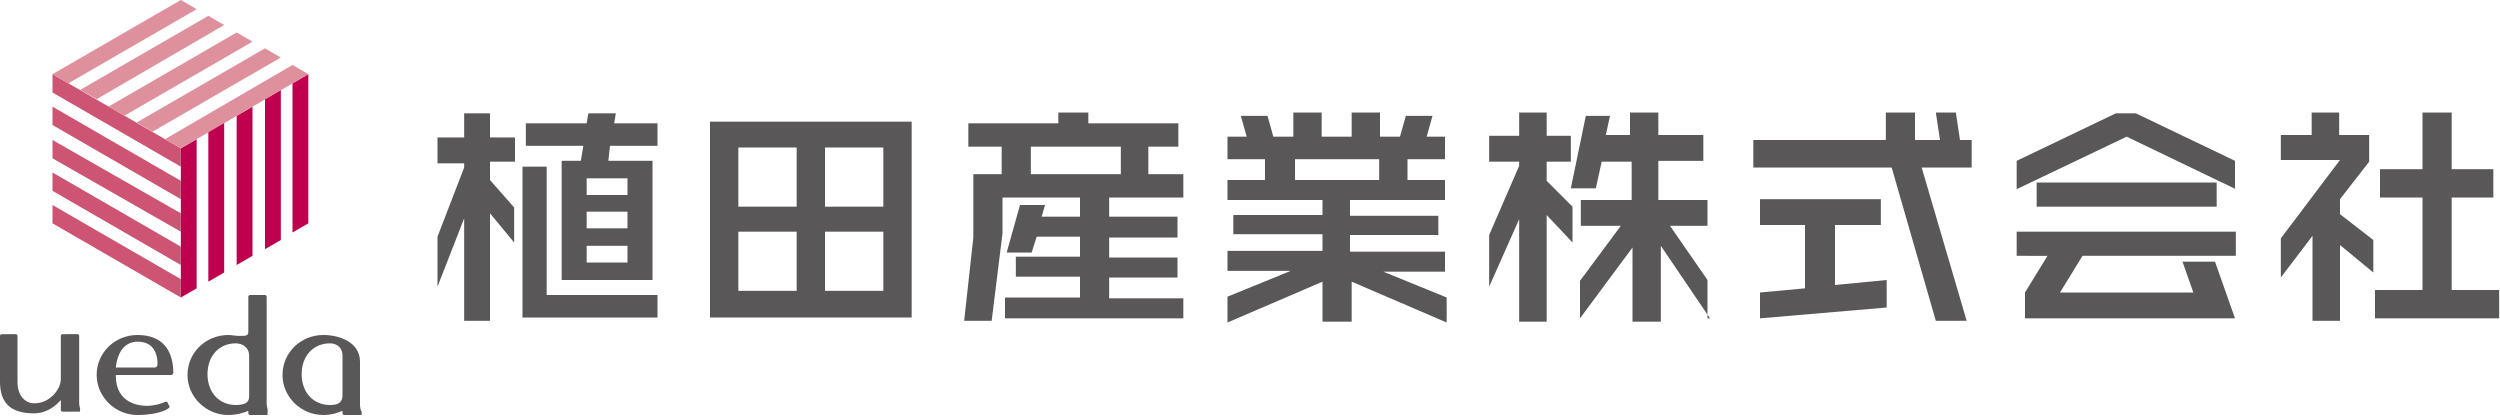 <?xml version="1.0" encoding="utf-8"?>
<!-- Generator: Adobe Illustrator 21.0.0, SVG Export Plug-In . SVG Version: 6.00 Build 0)  -->
<!DOCTYPE svg PUBLIC "-//W3C//DTD SVG 1.1//EN" "http://www.w3.org/Graphics/SVG/1.1/DTD/svg11.dtd">
<svg version="1.1" id="レイヤー_1" xmlns="http://www.w3.org/2000/svg" xmlns:xlink="http://www.w3.org/1999/xlink" x="0px"
	 y="0px" viewBox="0 0 300 50" style="enable-background:new 0 0 300 50;" xml:space="preserve">
<style type="text/css">
	.st0{fill:#595757;}
	.st1{fill:#BE004F;}
	.st2{fill:#CD5472;}
	.st3{fill:#DE909D;}
</style>
<g>
	<g>
		<g>
			<path class="st0" d="M9.5,48.4v-8.1c0-0.1-0.1-0.2-0.2-0.2H7.5c-0.1,0-0.2,0.1-0.2,0.2v5.2c0,1.2-1.3,2.9-3.2,2.9
				c-0.9,0-2-0.7-2-2.6v-5.5c0-0.1-0.1-0.2-0.2-0.2H0.2c-0.1,0-0.2,0.1-0.2,0.2v5.5c0,2.6,1.3,3.8,4.1,3.8c1.5,0,2.6-0.9,3.2-1.6
				v1.2c0,0.1,0.1,0.2,0.2,0.2h2c0.1,0,0.1,0,0.1-0.1c0-0.1,0-0.1,0-0.2C9.7,49.2,9.5,48.8,9.5,48.4z"/>
			<path class="st0" d="M32,48.5V35.6c0-0.1-0.1-0.2-0.2-0.2h-1.8c-0.1,0-0.2,0.1-0.2,0.2v4.2c0,0,0,0,0,0c0,0.3-0.1,0.5-0.6,0.5
				c-0.2,0-0.4,0-0.7,0c-0.3,0-0.7-0.1-1.1-0.1c-2.7,0-4.9,2.1-4.9,4.8c0,2.6,2.2,4.8,4.9,4.8c0.9,0,1.7-0.2,2.4-0.5v0.3
				c0,0.1,0.1,0.2,0.2,0.2h2c0.1,0,0.1,0,0.1-0.1c0-0.1,0-0.1,0-0.2C32.2,49.2,32,48.8,32,48.5z M28.3,48.6c-2,0-3.4-1.5-3.4-3.7
				c0-2.2,1.4-3.7,3.4-3.7c0.8,0,1.6,0.5,1.6,1.5v4.8C29.9,48.1,29.7,48.6,28.3,48.6z"/>
			<path class="st0" d="M43.4,49.4c-0.1-0.1-0.2-0.5-0.2-0.8v-5.2c0,0,0,0,0,0l0,0c0-2.3-2.4-3.2-4.4-3.2c-2.7,0-4.9,2.1-4.9,4.8
				c0,2.6,2.2,4.8,4.9,4.8c0.9,0,1.6-0.2,2.3-0.5v0.3c0,0.1,0.1,0.2,0.2,0.2h2c0.1,0,0.1,0,0.1-0.1C43.4,49.5,43.4,49.4,43.4,49.4z
				 M39.6,48.6c-2,0-3.4-1.5-3.4-3.7c0-2.2,1.4-3.7,3.4-3.7c0.7,0,1.5,0.4,1.5,1.5v0.6c0,0,0,0,0,0v4.3C41,48.3,40.6,48.6,39.6,48.6
				z"/>
			<path class="st0" d="M16.5,40.2c-2.7,0-4.9,2.1-4.9,4.8c0,2.6,2.2,4.8,4.9,4.8c2.7,0,3.8-0.8,3.8-0.9c0.1-0.1,0.1-0.1,0-0.2
				l-0.2-0.4c0-0.1-0.1-0.1-0.2-0.1c-0.7,0.3-1.5,0.5-2.3,0.5c-0.9,0-3.7-0.3-3.7-3.6c0,0,0-0.1,0-0.1h6.7c0,0,0.1,0,0.1-0.1
				c0,0,0.1-0.1,0.1-0.1C20.8,41.8,19.3,40.2,16.5,40.2z M18.9,43.7c0,0.1,0,0.2-0.1,0.3c-0.1,0.1-0.2,0.1-0.3,0.1
				c-0.4,0-3.2,0-4.6,0c0.3-2.8,1.9-3.1,2.6-3.1c0.7,0,1.3,0.2,1.7,0.6C18.9,42.3,18.9,43.4,18.9,43.7L18.9,43.7z"/>
		</g>
		<g>
			<g>
				<g>
					<polygon class="st1" points="35.1,10 37,8.9 37,26.8 35.1,27.9 					"/>
					<polygon class="st1" points="31.8,29.9 31.8,11.9 33.7,10.8 33.7,28.8 					"/>
					<polygon class="st1" points="28.4,31.8 28.4,13.9 30.3,12.8 30.3,30.7 					"/>
					<polygon class="st1" points="25,33.8 25,15.8 26.9,14.7 26.9,32.7 					"/>
					<polygon class="st1" points="21.7,17.8 23.6,16.7 23.6,34.6 21.7,35.7 					"/>
				</g>
			</g>
			<g>
				<g>
					<polygon class="st2" points="21.7,33.5 21.7,35.7 6.3,26.8 6.3,24.6 					"/>
					<polygon class="st2" points="6.3,20.7 21.7,29.6 21.7,31.8 6.3,22.9 					"/>
					<polygon class="st2" points="6.3,16.8 21.7,25.6 21.7,27.8 6.3,19 					"/>
					<polygon class="st2" points="6.3,12.8 21.7,21.7 21.7,23.9 6.3,15 					"/>
					<polygon class="st2" points="21.7,17.8 21.7,20 6.3,11.1 6.3,8.9 					"/>
				</g>
			</g>
			<g>
				<g>
					<polygon class="st3" points="35.1,7.8 37,8.9 21.7,17.8 19.8,16.7 					"/>
					<polygon class="st3" points="16.4,14.7 31.8,5.8 33.7,6.9 18.3,15.8 					"/>
					<polygon class="st3" points="13,12.8 28.4,3.9 30.3,5 14.9,13.9 					"/>
					<polygon class="st3" points="9.6,10.8 25,1.9 26.9,3 11.6,11.9 					"/>
					<polygon class="st3" points="21.7,0 23.6,1.1 8.2,10 6.3,8.9 					"/>
				</g>
			</g>
		</g>
	</g>
	<g>
		<path class="st0" d="M61.8,19.4h-3v2.2l2.9,3.3v4.2l-2.9-3.5v12.9h-3.1V26.2l-3.2,8.2v-6l3.2-8.3v-0.5h-3.2v-3.1h3.2v-2.9h3.1v2.9
			h3V19.4z M78.9,38.1H62.7V20h2.9v15.4h13.3V38.1z M78.9,17.5h-5.7L73,19.3h5.3v14.3H67.4V19.3h2.3l0.3-1.8h-6.9v-2.7h7.3l0.2-1.2
			h3.3l-0.2,1.2h5.2V17.5z M75.3,23.4v-2h-4.9v2H75.3z M75.3,27.4v-2h-4.9v2H75.3z M75.3,31.5v-2h-4.9v2H75.3z"/>
		<path class="st0" d="M109.4,38.1H85.2V14.6h24.2V38.1z M95.6,24.8v-7.1h-7v7.1H95.6z M95.6,34.9v-7.1h-7v7.1H95.6z M106,24.8v-7.1
			h-7v7.1H106z M106,34.9v-7.1h-7v7.1H106z"/>
		<path class="st0" d="M142,38.2h-21.4v-2.5h9v-2.5h-7.7v-2.4h7.7v-2.4h-5.2l-0.6,1.9h-3l1.6-5.7h3L125,26h4.6v-2.3h-9.3V28
			L119,38.5h-3.3l1.1-10v-7.6h3.4v-3.3h-4v-2.8h10.8v-1.3h3.6v1.3h10.8v2.8h-3.6v3.3h4.2v2.8h-8.9V26h8.2v2.5h-8.2v2.4h8.2v2.4h-8.2
			v2.5h8.9V38.2z M134.5,20.9v-3.3h-10.8v3.3H134.5z"/>
		<path class="st0" d="M173.6,38.7l-11.4-4.9v4.8h-3.5v-4.8l-11.4,4.9v-3.1l7.6-3.1h-7.6v-2.4h11.4v-2h-10.7v-2.3h10.7V24h-11.4
			v-2.4h4.5v-2.5h-4.5v-2.7h2.3l-0.7-2.5h3.2l0.7,2.5h2.4v-2.9h3.4v2.9h3.6v-2.9h3.4v2.9h2.4l0.7-2.5h3.2l-0.7,2.5h2.2v2.7h-4.5v2.5
			h4.5V24h-11.4v1.9h10.6v2.3h-10.6v2h11.4v2.4H166l7.6,3.1V38.7z M165.5,21.6v-2.5h-10.1v2.5H165.5z"/>
		<path class="st0" d="M188.7,29.1l-3.1-3.3v12.8h-3.3V26.3l-3.6,8.1v-6.2l3.6-8.3v-0.5h-3.6v-3.1h3.6v-2.8h3.3v2.8h2.9v3.1h-2.9
			v2.3l3.1,3.1V29.1z M205.2,38.2l-5.9-8.7v9.1h-3.4v-8.9l-6.3,8.5v-4.5l4.9-6.6h-4.8V24h6.1v-4.6h-3.6l-0.7,3.2h-3l1.8-8.7h2.9
			l-0.5,2.3h2.9v-2.7h3.4v2.7h5.4v3.1h-5.4V24h5.9v3.1h-4.5l4.5,6.5V38.2z"/>
		<path class="st0" d="M236.8,20.1h-6.2l5.4,18.4h-3.7L227,20.1h-16.6v-3.3h15.9v-3.3h3.5v3.3h3l-0.5-3.3h2.4l0.5,3.3h1.4V20.1z
			 M226.4,36.9l-15.2,1.3v-3.1l5.4-0.5V27h-5.4v-3.1h14.5V27h-5.5v7.2l6.2-0.6V36.9z"/>
		<path class="st0" d="M268.3,22.7l-13.1-6.3L242,22.7v-3.4l11.9-5.7h2.4l11.9,5.7V22.7z M268.3,30.7h-18.4l-2.7,4.4h16l-1.3-3.7
			h3.9l2.4,6.8h-25.2v-3.1l2.7-4.4H242v-2.9h26.3V30.7z M266,24.8h-21.6v-2.9H266V24.8z"/>
		<path class="st0" d="M284.8,32.7l-4-3.3v9.1h-3.3V28.3l-3.8,5v-4.7l7.1-9.4h-7.1v-3h3.7v-2.7h3.3v2.7h3.6v3.2l-3.5,4.5v1.8l4,3.1
			V32.7z M299.9,38.2h-14.9v-3.4h5.7V23.7h-5.1v-3.4h5.1v-6.8h3.5v6.8h5v3.4h-5v11.1h5.7V38.2z"/>
	</g>
</g>
</svg>

